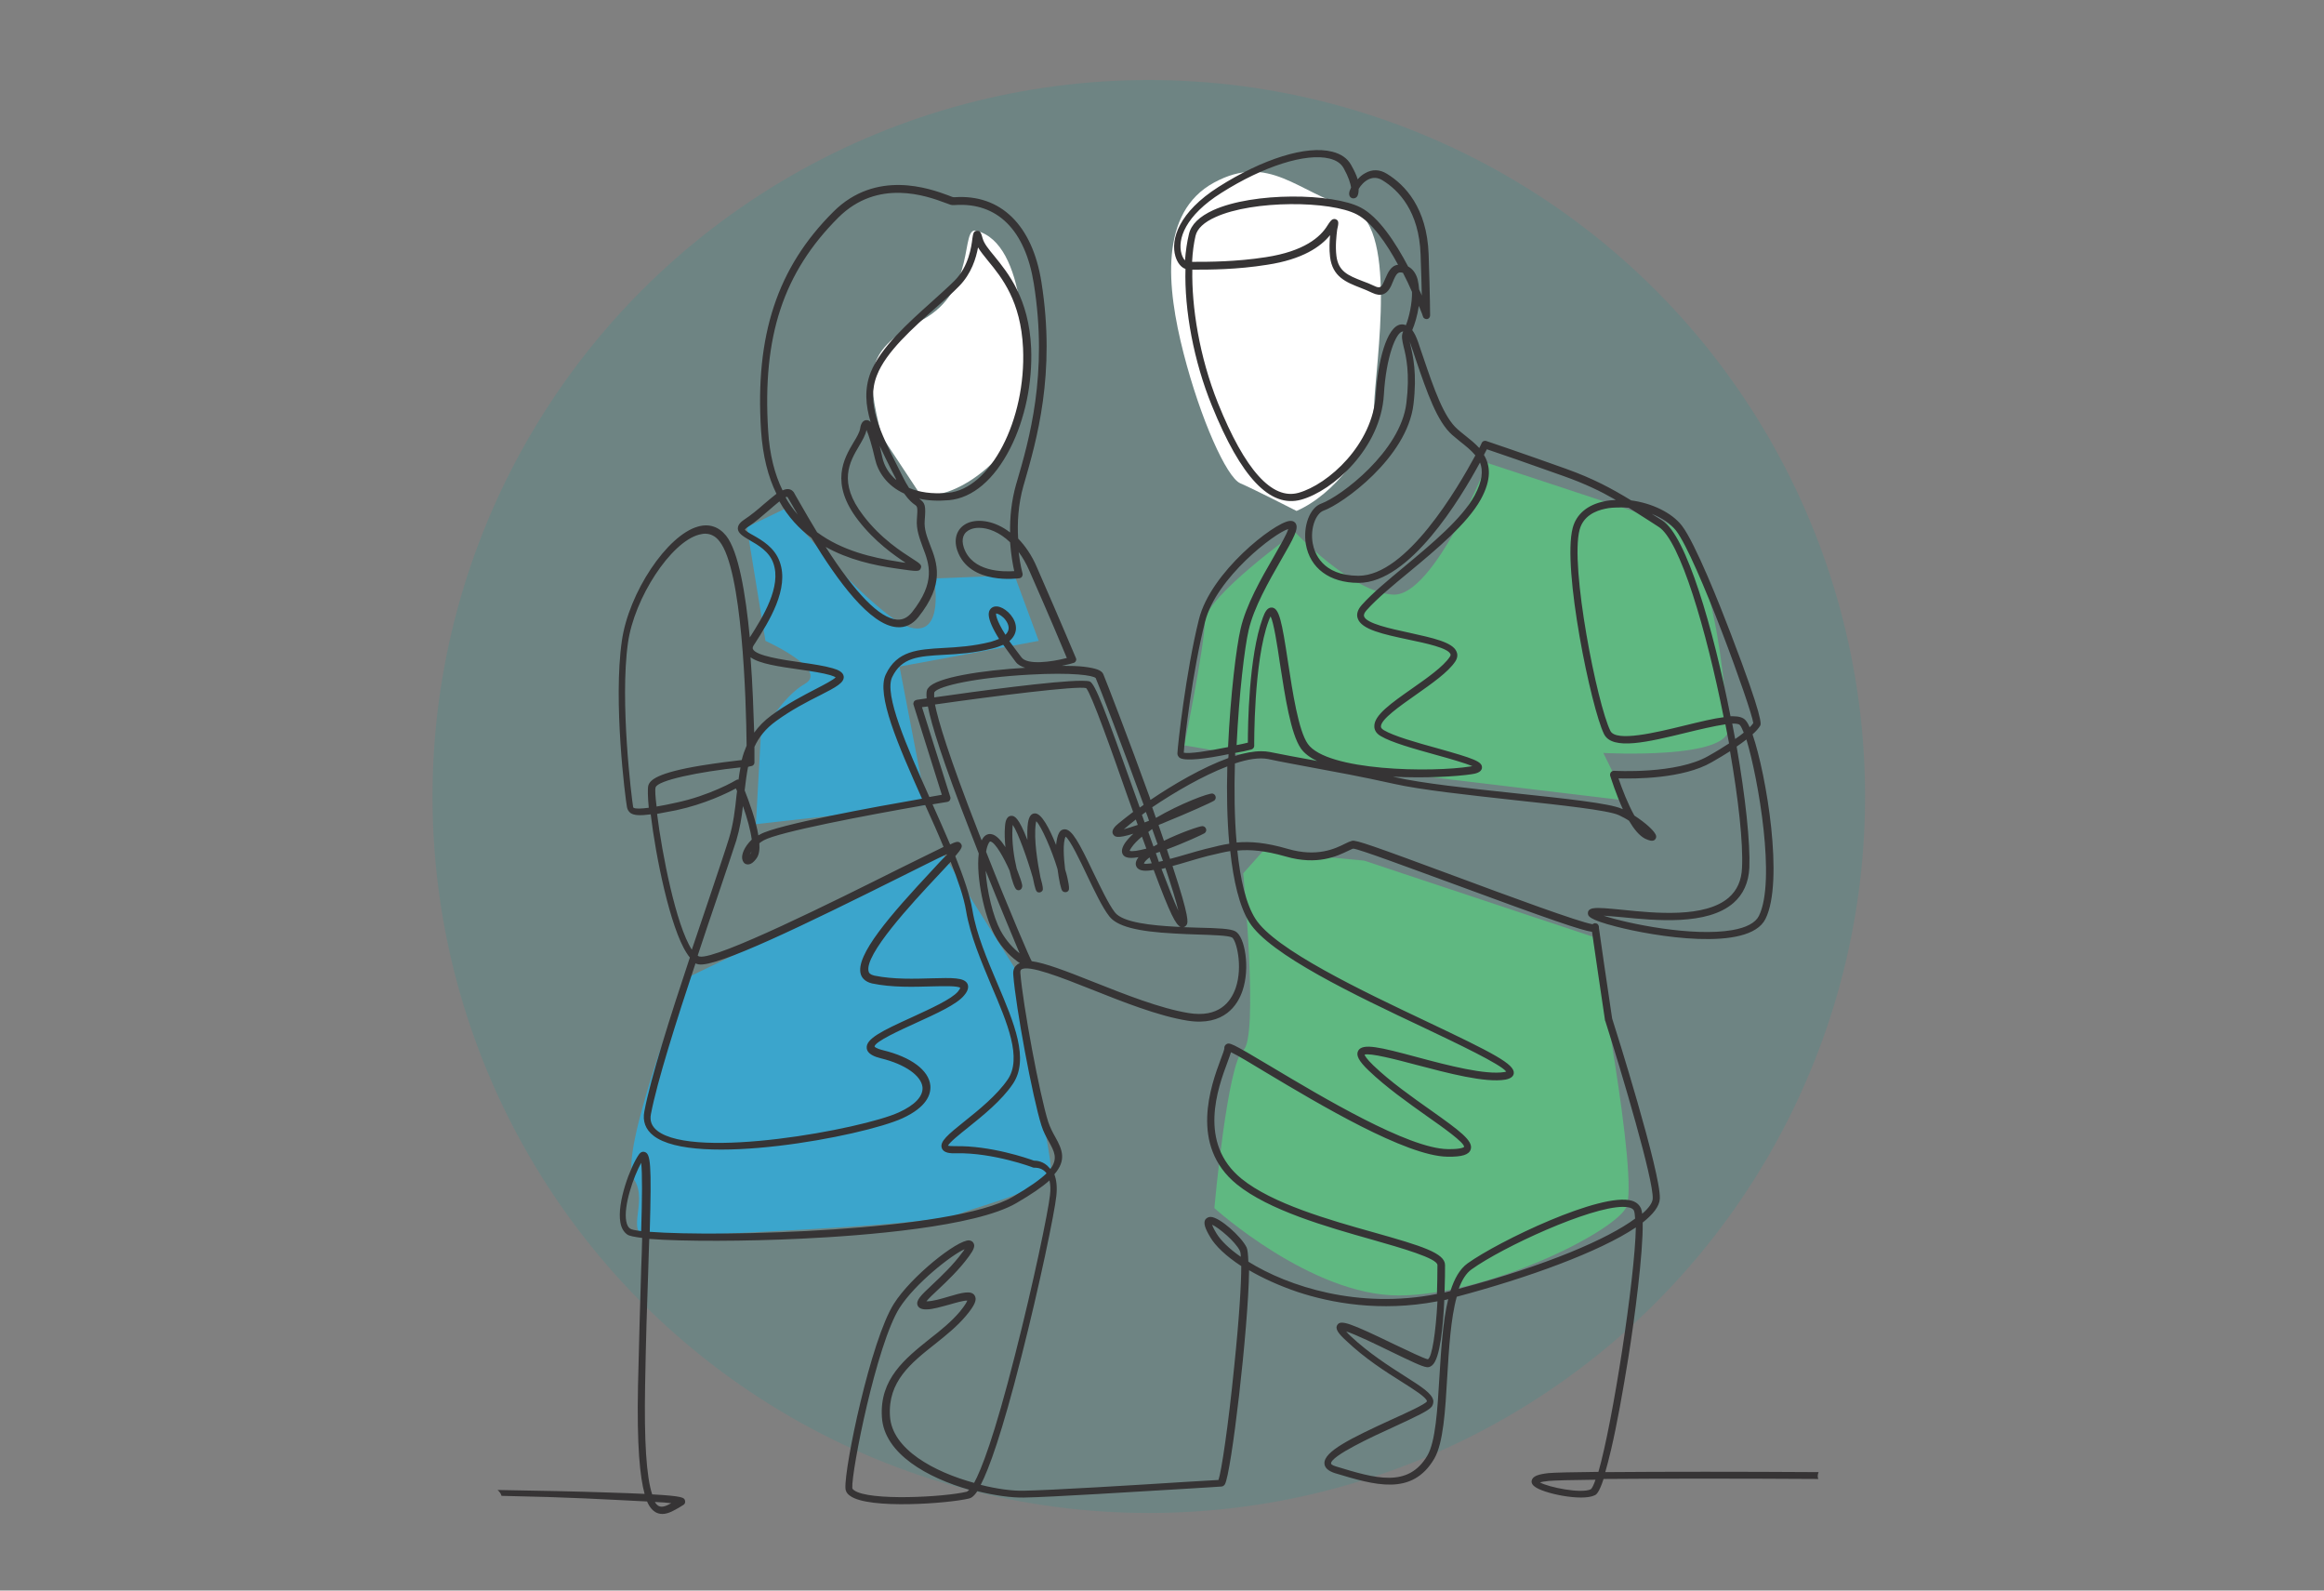 <?xml version="1.0" encoding="UTF-8"?>
<!-- Generator: Adobe Illustrator 26.2.1, SVG Export Plug-In . SVG Version: 6.00 Build 0)  -->
<svg xmlns="http://www.w3.org/2000/svg" xmlns:xlink="http://www.w3.org/1999/xlink" version="1.1" x="0px" y="0px" viewBox="0 0 950 650" style="enable-background:new 0 0 950 650;" xml:space="preserve">
<rect x="0" y="0" width="950" height="650" fill="#808080" stroke="none"/>
<style type="text/css">
	.st0{opacity:0.14;fill:url(#SVGID_1_);}
	.st1{fill:#3BA5CC;}
	.st2{fill:#FFFFFF;}
	.st3{opacity:0.14;fill:#00A19A;}
	.st4{opacity:0.77;fill:#5FB881;}
	.st5{fill:#3D5468;}
	.st6{fill:#1E718A;}
	.st7{fill:#203C86;}
	.st8{fill:#5FB881;}
	.st9{fill:#1B63AE;}
	.st10{opacity:0.17;fill:url(#SVGID_00000026159218493572434780000007387026693527556523_);}
	.st11{opacity:0.39;fill:#2FAC66;}
	.st12{opacity:0.57;fill:#1B63AE;}
	.st13{opacity:0.14;fill:url(#SVGID_00000164495625230050305290000015505668737993208503_);}
	.st14{opacity:0.41;fill:#3BA5CC;}
	.st15{opacity:0.61;fill:#203C86;}
	.st16{opacity:0.14;fill:url(#SVGID_00000008150651400263420810000013382531667039767683_);}
	.st17{opacity:0.14;fill:#36A9E1;}
	.st18{opacity:0.14;fill:url(#SVGID_00000158712595147287401650000003680814900573960088_);}
	.st19{opacity:0.49;fill:#1B63AE;}
	.st20{opacity:0.14;fill:url(#SVGID_00000177449539586919940310000006904462493109661853_);}
	.st21{fill:#020203;}
	.st22{fill:#1E1E1C;}
	.st23{fill:#1B181C;}
	.st24{fill:#363435;}
</style>
<g id="Ebene_2">
	<g>
		<circle class="st3" cx="469.6" cy="325.5" r="292.8"></circle>
		<path class="st2" d="M530,208.8c15-6.5,31.1-26.1,31.7-43.2s10.3-75.2-10.4-81c-20.7-5.8-32.5-22.2-55-10s-19.4,42.8-12.5,69.7    s17.6,50.8,23.2,53.2S530,208.8,530,208.8z"></path>
		<path class="st2" d="M376,201.8c14.3,4.2,43.1-17.8,43.1-39.8c0-17.1,0.8-62.5-20-67.7c-6.7-1.7,0.4,24.3-22.2,36.5    c-22.6,12.2-23.3,20.5-16.5,47.4L376,201.8z"></path>
		<path class="st1" d="M320.5,208.1l-15.2,7.3l7.6,46.5c0,0,26.1,11.8,16.2,17.5c-9.9,5.6-18.1,21.3-18.1,21.3l-2,36.1l69.6-7.8    l-10.9-56.6l56.9-10.5l-9.9-26.8l-32.9,1.3c0,0,4.5,23.6-9.4,20.1C358.4,253,320.5,208.1,320.5,208.1z"></path>
		<path class="st1" d="M280.4,399.8c0,0-28,72.4-21.3,82.1c6.7,9.7-5.8,24.4,8.7,23.6c14.6-0.8,111.8-4.5,123.7-9.2    c11.9-4.7,38.9-10.3,38-20.1c-0.9-9.9-15-81.1-15-81.1l-29-46.1L280.4,399.8z"></path>
		<path class="st8" d="M608,189.2c0,0-21.7,54.5-38.4,53.8s-40.1-25.4-40.1-25.4s-36.9,26.4-37,36.4s-8.4,50.6-8.4,50.6l18.3,3.1    l162.6,19.5l-9.6-19.5c0,0,52.8,2.9,51.1-10.5s-4.6-76.8-27.8-84.6S608,189.2,608,189.2z"></path>
		<path class="st8" d="M508.2,356.9c0,0,6.4,67.6,0,72.3c-6.4,4.7-11.8,64.5-11.8,64.5s39.5,35.7,75.3,35.7s86.9-25.2,92.9-35.7    s-13.5-110.9-13.5-110.9l-93.5-31.1l-41.3-3.9L508.2,356.9z"></path>
	</g>
</g>
<g id="Ebene_1">
	<g>
		<path class="st24" d="M743.4,601.6c-32.2-0.2-62.3-0.2-87.2,0c0.7-2.4,1.5-5.5,2.4-9.3c2.3-9.8,4.7-23.1,7-37.3    c2.6-16.2,6.1-42.9,5.9-55.4c4.3-3.4,6.9-6.7,7-9.8c0.5-10.2-18.2-69.7-19.5-73.6c-2-13.6-5-33.7-5.4-37c0-0.1,0-0.3,0-0.5    c-0.3-1.6-1.6-1.4-1.8-1.4c-0.4,0.1-0.6,0.2-0.8,0.4c-5.6-0.9-34.6-11.6-56.1-19.6c-34-12.6-40.6-14.9-42.2-14.5    c-0.8,0.2-1.7,0.6-2.9,1.2c-4,2-11.4,5.6-23.4,2.1c-8.9-2.6-15.3-3.1-20.9-2.6c-0.9-10.1-1-21.4-0.7-32.3    c5.3-1.8,10.1-2.5,13.6-1.8c6,1.3,11.9,2.3,18.1,3.5c9.2,1.7,19.7,3.6,33.2,6.6c11,2.5,30.6,4.6,49.6,6.7c18.7,2,38,4.1,42.4,6.1    c1.4,0.7,2.9,1.4,4.2,2.3c2,3.4,4.2,6.1,6.5,7.3c1.7,0.8,3,1.2,3.9,0.6c0.5-0.4,0.8-1,0.7-1.6c-0.2-1.8-4.4-5.5-8.9-8.4    c-2.7-4.8-5.1-11.1-6.5-15.2c6.6,0.2,26.4,0.2,38.1-6.6c2.8-1.6,5.3-3.1,7.5-4.5c3.4,19.5,5.4,37.3,4.9,47.6    c-0.2,5.2-2,9.2-5.4,12.2c-9.7,8.4-30,6.4-43.5,5c-5.4-0.5-9.7-1-12-0.6c-1.8,0.3-2.1,1.3-2.1,1.9c0,1.1-0.1,2.6,11.7,5.6    c14.6,3.8,54.1,10.6,60.9-3.2c7.6-15.2,0.4-58.8-5.3-75.4c1.5-1.3,2.5-2.5,3.1-3.5c0.4-0.6,1.5-2.5-12.1-37.9    c-4.1-10.8-14.4-36.8-19.9-43.9c-4.1-5.3-12.3-9.2-20.7-10.3c-8.4-5.1-15.5-8.9-26.6-12.9c-15.9-5.7-32.6-11.4-32.7-11.4    c-0.7-0.2-1.5,0.1-1.8,0.8c0,0.1-0.4,0.8-1,2.1c-1.8-2-4-3.7-6-5.3c-1-0.8-2-1.6-2.9-2.4c-5.6-4.9-9.6-16.4-14.1-29.7    c-0.7-1.9-1.3-3.9-2-5.9c-0.7-2-1.5-3.7-2.4-4.9c1-2.3,2.1-5.9,2.7-9.9c1.1,2.6,1.7,4.3,1.7,4.4c0.2,0.7,1,1.1,1.7,1    c0.7-0.1,1.2-0.8,1.2-1.5c0-0.1,0-6.8-0.6-25c-0.7-19-9.7-28.4-17.1-32.9c-2.9-1.8-6-1.9-8.9-0.2c-1.1,0.6-2.2,1.5-3,2.5    c-0.5-1.7-1.4-3.6-2.7-5.9c-1.5-2.7-4.1-4.5-7.7-5.4c-10.5-2.7-28.4,2.9-46.5,14.4c-16.2,10.3-19.7,21.4-17.6,28.4    c0.8,2.6,2.3,4.5,4.1,5.1c-0.5,16.8,3.4,37.8,10.8,55.9c11.9,29.4,23.8,41.9,36.5,38.4c13-3.6,32.5-21,33.8-42.9    c0.9-15.5,5-25.5,7.6-25.8c0.1,0,0.2,0,0.3,0c-0.9,1.7-0.4,3.7,0.2,6.3c1,4,2.6,10.8,1.1,22.9c-2.3,19.7-26.8,38.2-34.8,41.1    c-4.7,1.7-7.5,9.2-6.3,16.6c1.7,9.8,9.7,15.8,21.5,15.8c0,0,0.1,0,0.1,0c20.8,0,41.5-34.2,49.6-49.2c1.3,3.3,1,7.5-2.2,13.5    c-5.2,9.5-17.5,19.7-28.4,28.8c-6.9,5.7-13.4,11.1-17.7,15.9c-1.7,1.9-2.3,3.8-1.7,5.5c1.5,4.6,10.5,6.5,20.8,8.7    c7.2,1.5,16.1,3.4,17.1,5.9c0.1,0.1,0.2,0.5-0.3,1.2c-2.6,3.9-9.1,8.5-15.4,12.9c-8.4,5.9-15.6,10.9-15.4,15.5    c0,1.1,0.5,2.7,2.6,3.9c4.3,2.6,13.6,5.2,22.6,7.7c5.5,1.5,12,3.4,14.9,4.6c-0.2,0-0.4,0.1-0.6,0.1c-16,2.6-58.9,1.9-66.7-9.2    c-3.8-5.4-6.2-21-8.1-33.5c-2.5-16.6-3.6-21.9-6.5-22.2c-2-0.2-3,2-3.8,4.2c-5.8,15.7-6.1,44.7-6.1,51c-1.5,0.4-3.1,0.7-4.6,1    c1-21.1,3.3-40,4.9-46.9c2.1-9.3,8.3-20.1,13.3-28.8c5.2-9,7.2-12.7,6-14.8c-0.2-0.4-0.9-1.3-2.6-1.1c-6.4,0.8-32.2,20.9-37,40.2    c-5.3,21.2-8.7,51.7-8.8,54.8c0,0.7,0.3,1.2,0.8,1.7c2.1,1.7,11.4,0.4,20.1-1.4c0,0.5,0,1.1-0.1,1.6    c-10.5,3.8-22.5,10.8-31.8,17.1c-0.1-0.2-0.2-0.4-0.2-0.7c-8.7-24.1-18-48.1-19.1-50.7c-0.7-1.6-3-2.4-7.7-3    c-2.4-0.3-5.6-0.4-9.2-0.4c2.4-0.5,4.3-1,4.8-1.2c0.4-0.1,0.7-0.4,0.9-0.8s0.2-0.8,0-1.2c-0.1-0.1-5.5-13.2-16-37.2    c-2.1-4.9-4.8-8.7-7.6-11.6c-0.4-6.3,0-14,2.2-21.7l0.1-0.3c5.2-18,13.2-45.3,7.2-82.9c-3.7-23.2-16.6-35.9-35.5-34.6    c-0.2,0-0.4,0-0.4,0c-0.3,0-1.3-0.4-2.3-0.8c-7.3-2.7-29.3-10.7-46.8,6.7c-23,22.9-32.1,50.5-29.6,89.5    c0.7,10.4,2.9,18.9,6.3,25.8c-1.4,1.1-3.1,2.5-5.1,4.2c-2.6,2.3-5.4,4.6-8,6.3c-1.2,0.8-2.7,2-2.7,3.7c0.1,2,2.2,3.2,4.9,4.8    c3.3,1.9,7.9,4.5,9.6,9.3c3.5,9.6-4.3,22.1-9.6,30.4c-1.7-17.9-4.6-35.2-9.7-41.6c-3-3.7-7-5-11.5-3.7    c-12.6,3.5-28.3,27-31.1,46.7c-3.6,24.8,1.4,64.3,2.1,68c0.2,1,0.7,1.8,1.5,2.4c1.4,0.9,3.6,1.1,8.2,0.5c2,17,7.9,46.2,14.7,56.7    c0.4,0.7,0.9,1.3,1.3,1.8c-7.9,23.7-16.1,49.5-18.6,62.9c-0.8,4,0.5,7.4,3.7,9.9c16.8,13.2,85.6,0.3,101.8-7.1    c10-4.6,11.7-9.8,11.4-13.4c-0.6-6.2-7.8-11.6-19.3-14.4c-3.2-0.8-3.5-1.5-3.5-1.5c0-2,10.9-6.9,16.8-9.6    c8.3-3.8,16.8-7.6,19.8-11.3c0.6-0.7,2.3-2.8,1.4-4.7c-1.3-2.7-6.3-2.5-14.5-2.3c-7,0.2-15.8,0.5-23.6-1.1    c-1.7-0.4-2.2-1.1-2.3-1.6c-2.1-6.7,17.7-28,28.4-39.4c2.1-2.2,3.8-4.1,5.1-5.5c3,7.6,5.4,14.5,6.3,20    c1.7,10.2,6.2,20.6,10.4,30.7c6.5,15.2,12.6,29.6,6.6,38.3c-4.4,6.4-11.8,12.4-17.7,17.1c-6.6,5.3-10.2,8.2-9.2,10.9    c0.7,2,3.4,2.2,6,2.1c14.9-0.3,31.1,5.7,31.2,5.8c0.2,0.1,0.4,0.1,0.7,0.1c0,0,2.6-0.2,4.4,1.7c0.2,0.2,0.3,0.4,0.5,0.6    c-2.7,2.6-7.1,5.7-13.8,9.6c-24.4,14.2-120.4,16.5-148.4,14.3c0.8-28,0.3-31.8-2-32.6c-0.5-0.2-1.6-0.3-2.5,1.1    c-3.4,4.9-9,19.6-7.5,27.7c0.4,2.3,1.4,3.9,2.8,4.9c0.8,0.6,3,1,6.1,1.4c-0.1,4-0.2,8.2-0.4,12.6c-0.4,13.9-0.9,29.7-1.3,47.8    c-0.5,24.6,0.8,37.4,2.7,44.2c-4.2-0.2-9.4-0.4-16-0.6c-11.5-0.4-26.3-0.7-44.1-1c0,0,0.1,0.1,0.1,0.1c0.8,0.7,1.3,1.5,1.5,2.3    c29.8,0.6,40.9,1.4,59.5,2.3c1.1,2.5,2.3,3.7,3.5,4.4c0.9,0.5,1.8,0.7,2.8,0.7c2.4,0,4.9-1.5,7.1-2.8c0.4-0.3,0.9-0.5,1.3-0.8    c0.9-0.5,1-1.3,0.8-1.9c-0.3-1.1-0.5-1.8-13.4-2.5c-2.4-7.2-3.3-22-2.9-44.3c0.3-18,0.8-33.8,1.3-47.7c0.1-4.6,0.3-8.7,0.4-12.4    c13.6,1.1,39.7,1,62.2-0.1c25.6-1.2,71.1-4.8,87.8-14.5c6.2-3.6,10.6-6.6,13.6-9.3c0.4,1.7,0.5,3.7,0.2,6.1    c-0.7,6.6-6.8,36-14.3,65.3c-8.5,33.5-13.8,46.9-16.7,52.2c-16.1-4.4-33.6-13.6-34.4-27.3c-0.9-14.1,8.5-21.6,18.5-29.5    c4.4-3.5,9-7.2,12.6-11.5c3.6-4.3,4.6-6.6,3.5-8.3c-1.4-2.2-5.3-1.1-10.7,0.5c-3,0.9-6.5,1.9-8.7,1.9c-0.1,0-0.2,0-0.3,0    c0.9-1.1,2.9-3.1,4.8-4.8c3.6-3.4,8.6-8.1,12.6-13.6c2-2.7,2.5-4.2,1.9-5.3c-0.3-0.7-1-1.1-1.8-1.2c-4.9-0.3-23.8,14.8-30.8,25.9    c-9.5,15-20.3,67-19.8,75.4c0,0.8,0.4,2.1,1.9,3.1c7.6,5.6,40.3,3.1,48.6,1.1c0.6-0.2,1.7-0.4,3.4-3c7.3,1.8,14.2,2.7,19,2.6    c11.6-0.2,45.9-2.4,66.4-3.6c7.6-0.5,13.6-0.8,14.3-0.9c0.3,0,1-0.1,1.5-0.9c2.6-4.3,9.6-63.6,9.9-87.5c5.5,3.2,12.2,6.3,19.9,8.9    c13.3,4.4,33.6,8.3,57.1,3.8c-0.7,12.9-2.2,22.7-3.9,23.7c-1.6-0.3-8-3.4-13.7-6.1c-18.2-8.8-21.9-10.1-23.3-8    c-1.1,1.6,0.4,3.6,3.7,6.6c7.6,7.2,15.9,12.5,22.6,16.7c4.9,3.1,10,6.3,10.3,7.9c0,0.1,0,0.1-0.1,0.2c-0.9,1.2-8.3,4.6-14.3,7.3    c-16.8,7.7-27.8,13.1-27.5,18c0.1,1.7,1.5,3,4.2,3.9c16.3,4.9,31.6,9.6,40.7-5.9c3.7-6.4,4.5-19.5,5.3-33.5    c0.7-11.4,1.4-23.7,3.9-32.7c0,0,0.1,0,0.1,0c29-7.7,58.2-18.3,73.1-28.3c-0.4,21-9.4,79.5-15.3,99.9c-11,0.1-18.2,0.3-20.4,0.5    c-4.4,0.5-6.3,1.3-6.8,2.8c-0.2,0.5-0.3,1.6,1,2.6c3.4,2.9,19.4,6.2,24.6,3.7c0.7-0.3,1.8-0.9,3.7-6.7c24.7-0.2,55.1-0.2,87.8,0    C742.9,603.7,743,602.6,743.4,601.6z M484.4,106.4c-0.5-0.5-1-1.3-1.4-2.6c-1.8-6,1.5-15.7,16.3-25c17.2-10.9,34.6-16.4,44.2-14    c2.8,0.7,4.7,2,5.8,4c2,3.6,2.7,6.1,3,7.8c-0.5,1-0.8,1.9-0.8,2.5c0,1.4,0.9,1.8,1.2,1.9c0.7,0.2,1.4,0,1.9-0.5    c0.5-0.5,0.8-1.6,0.8-3.3c0.8-1.4,2.2-3,4-3.9c1.9-0.9,3.7-0.8,5.6,0.3c6.8,4.1,15.1,12.8,15.7,30.4c0.3,7.4,0.4,12.9,0.5,16.8    c-0.3-0.8-0.7-1.7-1.1-2.5c-0.1-1.4-0.3-2.8-0.6-4.1c-0.7-2.5-2-4.3-3.9-5.3c-5.1-9.7-12-20.3-19.4-24.1    c-11.3-5.9-43.8-6.4-60.3,1.1c-5.6,2.6-9,5.8-9.9,9.8C485.2,99,484.7,102.6,484.4,106.4z M546,89.6c-0.2-0.1-0.4-0.1-0.6-0.1    c-1.1,0-1.8,1.2-2.8,2.7c-2.8,4.6-9.4,10.5-25.2,12.9c-12.2,1.9-23.4,1.9-29.4,1.9c-0.2,0-0.4,0-0.7,0c0.2-4,0.7-7.6,1.4-10.6    c0.7-3,3.5-5.6,8.2-7.7c15.4-7,47-6.7,57.7-1.1c6.2,3.2,12.2,11.9,16.9,20.6c-3,0.3-4.2,3.4-5.2,5.6c-0.7,1.6-1.3,3.2-2.2,3.5    c-0.5,0.2-1.2,0.1-2.2-0.4c-1.7-0.8-3.4-1.5-5.1-2.1c-5.6-2.2-9.7-3.8-10.5-10.2c-0.5-4.1,0-8.2,0.3-10.7    C547.2,91.3,547.4,90.1,546,89.6z M574.7,132.9c-0.7-0.3-1.4-0.4-2.1-0.3c-5.8,0.8-9.4,15.4-10.2,28.6    c-1.2,20.5-19.5,36.8-31.6,40.2c-10.8,3-21.9-9.3-32.9-36.6c-7.7-19.2-10.8-39.5-10.5-54.6c0.2,0,0.5,0,0.8,0c6.1,0,17.4,0,29.8-2    c14.5-2.2,21.9-7.4,25.7-12.1c-0.2,2.5-0.4,5.7,0,8.9c1,8.1,6.5,10.3,12.4,12.6c1.6,0.6,3.2,1.3,4.9,2.1c1.7,0.8,3.2,1,4.5,0.5    c2.1-0.8,3.1-3.1,3.9-5.1c1.4-3.4,2.1-4.2,4.1-3.6c1.4,2.7,2.7,5.4,3.7,7.8C577.3,123.9,576,129.7,574.7,132.9z M555.3,235.3    c0,0-0.1,0-0.1,0c-14.8-0.1-17.9-9.4-18.6-13.3c-1.1-6.3,1.4-12.2,4.4-13.3c7.7-2.7,34.2-21.6,36.8-43.5c1.5-12.7-0.2-19.7-1.2-24    c-0.1-0.6-0.3-1.2-0.4-1.6c0.2,0.4,0.3,0.8,0.5,1.3c0.7,2,1.4,4,2,5.9c4.7,13.8,8.8,25.6,15,31c1,0.8,2,1.7,3,2.5    c2.4,1.9,4.7,3.7,6.4,5.8C595.9,199.4,575,235.3,555.3,235.3z M262.1,503.1c-2.4-0.3-3.9-0.6-4.5-1c-0.8-0.5-1.3-1.5-1.6-3    c-1.2-6.3,3-18.3,6.1-23.9C262.6,479.4,262.5,489.7,262.1,503.1z M274.4,614.3c-2,1.1-3.8,1.9-5.2,1.1c-0.5-0.3-1.1-0.8-1.5-1.6    C270.5,613.9,272.8,614.1,274.4,614.3z M395.2,609.6c-9,2.2-40,3.9-46.1-0.6c-0.4-0.3-0.7-0.6-0.7-0.9    c-0.4-6.8,9.9-58.7,19.3-73.6c6.4-10,21.3-21.7,26.6-24c-0.2,0.4-0.5,0.8-0.9,1.3c-3.8,5.2-8.5,9.6-12.3,13.2    c-4.7,4.4-6.8,6.4-6,8.5c0.7,1.6,2.8,1.6,3.6,1.6c2.6,0,6.1-1.1,9.5-2c2.4-0.7,5.9-1.7,7.2-1.6c-0.2,0.6-0.9,1.9-3.1,4.6    c-3.4,4-7.8,7.6-12.2,11c-10.1,8.1-20.6,16.4-19.6,32c0.9,15.1,18.9,24.9,35.7,29.7C395.6,609.4,395.3,609.6,395.2,609.6z     M708.1,295.7c1.6,0,2.8,0.1,3.2,0.7c0.4,0.5,0.9,1.5,1.5,3c-1,0.8-2.1,1.7-3.5,2.6C708.9,299.9,708.5,297.8,708.1,295.7z     M719,374.3c-1.4,2.8-5.1,4.8-10.9,5.8c-16.1,2.8-42.6-2.6-52.6-5.9c2,0.1,4.6,0.4,7.3,0.6c14,1.4,35.1,3.5,45.8-5.8    c4-3.5,6.2-8.3,6.5-14.4c0.4-10.2-1.6-28.9-5.2-49.5c1.5-1,2.8-2,4-2.9C718.8,318.4,726,360.2,719,374.3z M685.1,216.8    c8.5,11,31,73.1,31.6,78.7c-0.3,0.4-0.7,1-1.5,1.7c-0.5-1.3-1.1-2.2-1.6-2.8c-1-1.2-2.8-1.7-5.3-1.7c-0.3,0-0.6,0-0.9,0    c-7.1-36.1-18.1-73.9-27.9-80c-1.5-0.9-2.9-1.8-4.3-2.7C679.4,211.7,682.9,214,685.1,216.8z M665.8,207.5c2.4,1.5,4.9,3.1,7.7,4.9    c1.4,0.9,2.9,1.9,4.5,2.9c8.8,5.5,19.5,42.2,26.6,77.8c-4.1,0.5-9.4,1.8-16,3.4c-11.8,2.9-28,6.8-30.3,2.2    c-5.4-10.8-16.6-67.2-12.6-82.2c1.5-5.7,6.6-7.8,10.5-8.6c1.7-0.4,3.6-0.5,5.5-0.5C663,207.3,664.4,207.4,665.8,207.5z     M601.5,316.4c1.5-0.2,4.2-0.7,4.3-2.7c0.1-2.5-3.3-3.7-18.2-7.9c-8.4-2.3-17.9-5-21.9-7.4c-1.2-0.7-1.2-1.3-1.2-1.5    c-0.1-2.9,7.8-8.4,14.2-12.9c6.5-4.6,13.3-9.3,16.2-13.7c1.1-1.7,0.9-3.1,0.5-4c-1.6-3.9-9.8-5.6-19.2-7.7    c-7.9-1.7-17.6-3.8-18.6-6.7c-0.2-0.7,0.1-1.5,1.1-2.6c4.2-4.7,10.6-10,17.4-15.6c11.1-9.2,23.7-19.7,29.2-29.6    c4.5-8.2,3.9-13.9,1.3-18.2c0.5-0.9,0.9-1.7,1.2-2.3c4.2,1.4,18.1,6.2,31.5,11c8.7,3.1,14.9,6.1,21.2,9.7    c-1.6,0.1-3.2,0.2-4.8,0.6c-6.8,1.4-11.3,5.2-12.8,10.8c-4.4,16.5,7.6,73.9,12.8,84.3c3.4,6.8,18.1,3.2,33.7-0.6    c4.9-1.2,11.2-2.7,15.9-3.4c0.5,2.6,1,5.2,1.5,7.8c-2.3,1.5-5,3.2-8.4,5.1c-13.1,7.6-38.3,6.1-38.6,6.1c-0.5,0-1,0.2-1.3,0.6    c-0.3,0.4-0.4,0.9-0.3,1.4c0.4,1.2,2.4,7.6,5.2,13.7c-0.2-0.1-0.3-0.2-0.5-0.2c-4.8-2.2-22.6-4.1-43.3-6.3    c-18.9-2-38.5-4.1-49.3-6.6c-0.3-0.1-0.6-0.1-0.9-0.2C582.7,318.1,595.6,317.3,601.5,316.4z M511.5,306.3c0.7-0.2,1.2-0.8,1.2-1.5    c0-0.3-0.3-34.4,5.9-51.1c0.3-0.9,0.6-1.4,0.8-1.8c1.3,2.6,2.7,11.7,3.8,19.2c2.1,13.5,4.4,28.8,8.6,34.8c1.4,2,3.7,3.7,6.6,5.1    c-0.5-0.1-1-0.2-1.4-0.3c-6.2-1.1-12-2.2-18-3.4c-1.1-0.2-2.2-0.3-3.5-0.3c-3.1,0-6.8,0.7-10.6,1.9c0-0.4,0-0.8,0-1.2    C507.3,307.3,509.6,306.8,511.5,306.3z M483.9,307.6c0.3-5.3,3.6-33.5,8.7-53.5c4.5-18,28.6-36.4,34-37.9c-0.5,2-3.4,6.9-5.9,11.3    c-5.1,8.8-11.4,19.8-13.6,29.6c-1.7,7.3-4.1,26.7-5.1,48.2C493.7,307,486.1,308.1,483.9,307.6z M501.7,313.2    c-0.3,10.7-0.1,21.6,0.8,31.6c-2.8,0.4-5.5,1.1-8.3,1.8l-1.3,0.3c-2.3,0.6-5.2,1.4-8.2,2.3c-1.8,0.5-4,1.2-6.4,1.8    c-0.4-1.2-0.9-2.5-1.3-3.9c7.6-2.8,14.8-6.2,15.4-6.6c0.7-0.5,0.8-1.3,0.6-1.8c-0.2-0.6-0.8-1.1-1.5-1.1h0c-1.1,0-8.8,2.6-15.7,6    c-0.7-2-1.4-4.1-2.2-6.4c0.1-0.1,0.2-0.1,0.3-0.2c0.9-0.3,1.8-0.7,2.7-1.1c8.4-3.4,18.5-7.9,19.7-8.7c0.8-0.6,0.7-1.4,0.6-1.7    c-0.1-0.6-0.6-1-1.2-1.2c-1.5-0.3-13.2,4.1-23.1,9.9c0,0,0,0-0.1,0c-0.5-1.4-1-2.8-1.5-4.3C480.2,323.7,491.7,317,501.7,313.2z     M403.1,348.1c0.2-1.4,0.6-2.7,1.1-3.6c0.2-0.3,0.4-0.7,0.7-0.6c2,0.4,5.5,6.7,7.8,11.9c1,4.2,2.1,7.4,2.9,7.8    c0.5,0.3,1.2,0.3,1.6-0.1c0.8-0.6,0.7-1.6,0.6-2c-0.1-0.8-1-3.4-2.2-6.5c-1.1-4.6-2.1-11.1-1.7-16.9c0-0.4,0.1-0.7,0.1-1    c2.2,3.2,6.1,14.2,8.2,21.6c0.5,2.4,0.8,3.8,1.1,4.6c0,0,0,0,0,0l0,0c0.3,0.9,0.6,1.1,0.7,1.2c0.5,0.3,1.2,0.3,1.7-0.1    c0.8-0.6,0.7-1.2,0.3-3.2c-0.2-0.7-0.4-1.6-0.7-2.7c-1.1-5.6-2.8-15.5-1.9-21.9c0.1-0.5,0.1-0.8,0.2-1c2.1,2.1,6.4,11.9,8.7,19.6    c0.6,4.5,1.4,8.4,2,8.9c0.4,0.5,1.2,0.6,1.8,0.4c1.1-0.5,1-1.5,0.7-3.4c-0.2-1.2-0.6-3.3-1.4-5.8c-0.6-4.9-1-11,0.2-13.4    c1.9,1.4,6,10,8.7,15.7c3.1,6.5,6.3,13.2,9.1,16.8c3.1,4.1,11.2,6.3,26.9,7.1c3.2,0.2,6.3,0.3,9.3,0.4c6.2,0.2,12.5,0.4,14,1.2    c1.7,0.9,4.6,11.7,1.5,20.7c-2,5.7-6.9,12.2-19.2,10.2c-11.6-1.9-26-7.6-38.6-12.6c-11.8-4.7-20.2-7.9-25.6-8.6c0,0,0-0.1,0-0.1    C421.4,392.6,412.4,371.7,403.1,348.1z M416.8,389.6c-2.4-1.9-5.4-4.9-7.8-9.3c-3.1-5.8-5.6-16.2-6.1-24.5    C408.7,370.3,414.1,383.1,416.8,389.6z M480.4,378.7c-9.1-0.5-21.5-1.6-24.7-5.9c-2.6-3.4-5.7-10-8.8-16.3    c-5.9-12.4-8.7-17.5-11.6-17.6c0,0-0.1,0-0.1,0c-0.6,0-1.6,0.2-2.3,1.5c-0.6,1.1-1,2.8-1.2,4.9c-2.7-6.7-5.9-12.9-8.6-12.9h0    c-1.6,0-2.5,1.3-2.9,3.9c-0.3,2.1-0.3,4.5-0.2,7c-3.6-9.3-5.3-10-6.7-9.9c-2.2,0.2-2.4,3.2-2.5,4.5c-0.2,2.6-0.1,5.5,0.2,8.3    c-1.8-2.8-3.8-5-5.7-5.3c-0.9-0.2-2.6-0.1-3.8,2.1c-0.1,0.2-0.2,0.3-0.2,0.5c-0.4-1.1-0.9-2.2-1.3-3.3    c-12.3-31.5-16.5-45.8-17.8-52.3c24.5-3.5,58.1-7.7,61.8-6.7c2.2,2.5,10.4,25.6,16.9,44.2c0.8,2.2,1.6,4.4,2.3,6.4    c-2.4,1.8-4.5,3.5-6.1,4.8c-1.1,0.9-3.3,2.9-1.9,4.6c0.6,0.7,1.3,1.6,8.1-0.5c-1.4,1.3-2.6,2.6-3.5,3.9c-1.8,2.8-1.2,4.3-0.4,5.1    c1,1,3.2,1.1,6,0.6c-0.4,0.5-0.7,1-0.9,1.5c-0.6,1.6,0.1,2.6,0.5,3c1.1,1.1,3.2,1.3,6.6,0.7c6.8,18.2,9.1,22.6,11,23.2    C482.1,378.8,481.2,378.8,480.4,378.7z M461.8,347.7c0-0.2,0.2-0.6,0.7-1.3c1-1.5,2.5-3,4.3-4.5c0.6,1.7,1.2,3.3,1.8,4.9    C465.4,347.6,462.8,348.1,461.8,347.7z M469.9,350.4c0.3,0.8,0.6,1.6,0.9,2.4c-1.5,0.2-2.6,0.3-3.2,0.1c0,0,0,0,0,0    C467.8,352.2,468.7,351.3,469.9,350.4z M459.4,338.9c1.4-1.2,3.1-2.6,4.9-4c0.3,0.8,0.5,1.5,0.8,2.2    C462.8,337.9,460.8,338.5,459.4,338.9z M472.5,348.7c0,0,0.1-0.1,0.1-0.1c0.5-0.2,1-0.3,1.5-0.5c0.4,1.2,0.8,2.5,1.3,3.7    c-0.6,0.1-1.1,0.3-1.7,0.4C473.4,351.1,472.9,349.9,472.5,348.7z M474.8,355.1c0.5-0.1,1-0.2,1.6-0.4c2.4,7.3,4.4,13.5,5.3,17.5    C479.9,368.4,477.5,362.2,474.8,355.1z M471,338.8c0.7,2.1,1.5,4.1,2.2,6.2c-0.5,0.3-0.9,0.5-1.4,0.8c-0.1,0-0.2,0.1-0.3,0.1    c-0.7-2-1.4-3.9-2.1-5.9C469.9,339.6,470.4,339.2,471,338.8z M469.7,335.4c-0.6,0.2-1.2,0.5-1.8,0.7c-0.4-1-0.7-2.1-1.1-3.1    c0.5-0.4,1.1-0.8,1.6-1.2C468.9,333,469.3,334.2,469.7,335.4z M447.9,277.1c1.7,3.9,11,28.2,19.6,51.8c-0.5,0.4-1.1,0.8-1.6,1.1    c-0.7-1.9-1.3-3.8-2-5.6c-12.3-34.6-16.2-44.9-18.4-45.9c-0.5-0.2-1.7-0.3-3.4-0.3c-10.9,0-42.9,4.3-60.2,6.8    c-0.1-1.4,0-2,0.1-2.2c1.9-2.5,16.9-5.9,38.8-7.1C438.5,274.7,446.8,276,447.9,277.1z M378.8,285.4c-1.6,0.2-2.9,0.4-4.1,0.6    c-0.4,0.1-0.8,0.3-1.1,0.7c-0.2,0.4-0.3,0.8-0.2,1.2l11.6,36.9c-1.2,0.2-3,0.5-5.1,0.9c-9.3-20.8-18.6-41.9-15.2-49    c3.9-8.1,10.7-8.5,21.1-9.1c5.8-0.3,12.4-0.7,19.9-2.6c1.7-0.4,3.2-1,4.4-1.5c1.4,2,3.1,4.3,5.1,7c0.9,1.2,2.3,1.9,3.9,2.4    c-17.3,1-36.5,3.9-39.6,8.2C379.1,281.5,378.5,282.3,378.8,285.4z M303.4,351c0.2,1.1,0.8,2,1.8,2.2c1.3,0.3,2.7-0.5,4.1-2.5    c1-1.4,1.3-3.6,1.1-6.1c0.5-0.4,1.1-0.8,1.8-1.2c6.1-3.4,41.8-10.2,66-14.4c2.6,5.7,5.2,11.5,7.5,17.1c-4.2,2-10.5,5.2-18.3,9    c-26,13-74.4,37.1-81.4,35.8c-0.2,0-0.5-0.1-0.8-0.4c2.7-8.2,5.4-16.2,7.8-23.2c3.6-10.6,6.4-19,8-23.9c1.4-4.7,2.2-9.3,2.7-14    c1.7,4.8,3.1,9.9,3.6,13.7C304.1,346.2,303.1,349.3,303.4,351z M307.2,347.9c-0.1,0.5-0.3,0.8-0.5,1.1c-0.1,0.1-0.1,0.2-0.2,0.3    C306.7,348.9,306.9,348.4,307.2,347.9z M407.2,250.7C407.2,250.7,407.2,250.7,407.2,250.7c0.4,0,1.6,0.4,3,1.7    c1.3,1.3,2.5,3.3,2,5.1c-0.2,0.7-0.6,1.3-1.2,1.9C407.1,253.2,407.1,251.1,407.2,250.7z M307,313.1c0.8-0.1,1.4-0.7,1.4-1.5    c0-0.5,0-2.8,0-6.4c1.8-3.9,4.5-7.4,8.8-10.5c6.3-4.6,12.7-7.9,17.9-10.5c6.7-3.4,10-5.2,9.8-7.7c-0.2-1.9-2.4-2.8-4.5-3.4    c-3.4-1-8.1-1.7-13-2.4c-7.7-1.1-18.3-2.7-19.6-5.4c-0.1-0.2-0.3-0.6,0.3-1.6l0.6-0.9c5.6-8.8,14.1-22.2,10-33.3    c-2.1-5.8-7.2-8.7-10.9-10.8c-1.3-0.7-3-1.7-3.3-2.3c0.1-0.1,0.4-0.5,1.3-1.1c2.8-1.8,5.7-4.4,8.3-6.6c1.4-1.2,3-2.6,4.5-3.8    c3.5,6.3,8.1,11.2,13.1,14.9c10.8,17.8,24,35.7,34.9,36.5c3.4,0.3,6.4-1.1,8.8-4.1c10.9-13.7,7.7-22.1,4.8-29.5    c-1.3-3.4-2.5-6.5-2.2-10c0.5-6,0.2-7.1-2-8.7c-0.1-0.1-0.2-0.1-0.2-0.2c3.5,0.8,7.6,1,12.2,0.6c9.6-0.9,18.4-8.4,24.9-21.1    c6.1-11.9,9.2-26.9,8.6-41.1c-0.9-20.2-9.4-30.6-15-37.5c-2.4-2.9-4.2-5.1-4.8-7.2c-0.6-2.1-0.9-3.3-2.4-3.2    c-1.4,0.1-1.5,1.3-1.8,3.1c-0.4,3.4-1.5,11.5-7.3,17.3c-2.6,2.6-5.9,5.5-9.3,8.6c-9.8,8.8-20.9,18.7-25,28.9    c-2.6,6.7-2.1,13.4,0,20.3c-0.7-0.8-1.3-0.8-1.7-0.8c-2,0-2.5,2.6-2.6,3.5c-0.3,1.6-1.4,3.5-2.7,5.6c-3.9,6.6-9.8,16.6,1.9,31.8    c6.8,8.8,14.7,14.3,19.4,17.4c-1-0.1-2-0.3-3.2-0.5c-10.5-1.6-22.9-4.5-33-12c-2.4-3.9-4.8-8.1-7.4-12.6c-1.3-2.2-1.8-3.2-2.1-3.7    c-0.5-0.7-1.2-1.2-2.1-1.3c-0.8-0.1-1.6,0.1-2.5,0.5c-3.2-6.5-5.3-14.5-5.9-24.4c-2.4-38.6,6.2-64.6,28.7-87.1    c16.2-16.1,36.2-8.8,43.7-6c1.8,0.7,2.6,1,3.3,0.9c0.1,0,0.4,0,0.6,0c17.4-1.2,28.8,10.2,32.3,32.1c5.9,37-1.9,63.9-7.1,81.6    l-0.1,0.3c-2,7-2.6,13.8-2.5,19.8c-6.2-4.8-12.8-5.6-17-4c-4.5,1.8-6.3,6.2-4.6,11.3c5,14.5,25.3,11.4,25.5,11.4    c0.4-0.1,0.8-0.3,1-0.7s0.3-0.8,0.2-1.2c0-0.1-1-3.5-1.6-8.8c1.6,2.1,3.1,4.7,4.4,7.7c8.5,19.3,13.6,31.5,15.3,35.6    c-6.5,1.7-16.1,2.9-18.5-0.2c-2-2.6-3.6-4.8-5-6.7c2-1.7,2.6-3.5,2.7-5c0.2-4.2-3.7-8-6.5-8.9c-1.7-0.6-3.2-0.2-4,0.9    c-0.6,0.8-2.1,3,3.6,12.1c-1,0.4-2.1,0.8-3.4,1.2c-7.2,1.8-13.6,2.2-19.3,2.5c-10.6,0.6-19,1.1-23.6,10.8c-4,8.3,5,28.8,14.8,50.8    c-19,3.3-59.2,10.6-66.2,14.6c-0.2,0.1-0.5,0.3-0.7,0.4c-1-6.3-3.8-13.8-5.6-18.4c0.4-3.4,0.8-6.6,1.4-9.6    C306.2,313.2,306.6,313.2,307,313.1z M306.8,268.6c3.7,2.7,11.7,3.8,20,5c4.9,0.7,9.5,1.4,12.6,2.3c1.3,0.4,1.9,0.7,2.2,0.9    c-0.9,1-4.7,3-8,4.7c-5.2,2.7-11.8,6.1-18.2,10.8c-3,2.2-5.3,4.6-7.1,7.1C308,291.3,307.7,280.1,306.8,268.6z M321.1,203.2    c0.3-0.1,0.6-0.2,0.8-0.1c0.2,0.3,1,1.7,2,3.4c0.7,1.2,1.4,2.5,2.2,3.8C324.2,208.1,322.5,205.8,321.1,203.2z M373.1,228.4    c-4.2-2.7-13-8.2-20.2-17.7c-10.5-13.6-5.6-21.9-1.7-28.5c1.4-2.4,2.6-4.4,3-6.5c0.9,2,2.2,6.2,3.5,11.9    c1.2,5.3,4.9,10.9,11.9,14.1c2,2.8,3.4,3.9,4.4,4.6c1,0.7,1.2,0.9,0.8,6c-0.3,4.1,1.1,7.7,2.4,11.3c2.7,7,5.4,14.2-4.4,26.6    c-1.8,2.2-3.8,3.2-6.2,3c-7-0.6-16.8-10.5-29.1-29.7c9.3,5.2,19.6,7.5,28.7,8.8c8.9,1.3,9.6,1.4,10.2-0.1    C377,230.9,375.9,230.2,373.1,228.4z M358.5,153.3c3.7-9.5,14.6-19.2,24.2-27.7c3.5-3.1,6.8-6,9.4-8.7c5-5.1,6.9-11.4,7.7-15.8    c1,1.7,2.5,3.5,4.1,5.5c5.7,6.9,13.4,16.5,14.3,35.7c1.3,29.4-13.4,57.6-30.7,59.1c-6.6,0.6-11.9-0.3-15.9-2    c-0.8-1.2-1.7-2.8-2.7-4.8c-0.7-1.4-1.4-2.8-2.1-4.2C359.9,176.7,353.9,164.8,358.5,153.3z M366.4,196.2c-3.2-2.7-5-6-5.7-9.2    c-0.4-1.8-0.8-3.4-1.1-4.8c1.4,3.1,3,6.3,4.6,9.5c0.7,1.4,1.4,2.8,2.1,4.1C366.2,196,366.3,196.1,366.4,196.2z M414.6,233.4    c-4.5,0.3-17.2,0.4-20.6-9.6c-1.2-3.6-0.2-6.3,2.8-7.5c1-0.4,2.1-0.6,3.4-0.6c3.7,0,8.3,1.7,12.7,5.9    C413.3,227,414.1,231.2,414.6,233.4z M265,321.1c-0.3,1.3-0.2,4.6,0.2,9c-3.1,0.4-5.4,0.5-6.2,0c-0.1-0.1-0.2-0.1-0.2-0.4    c-0.6-3.5-5.5-43-2.1-67c2.6-18.4,17.5-41.1,29-44.2c0.9-0.2,1.7-0.4,2.5-0.4c2.3,0,4.3,1,5.9,3.1c9.3,11.5,10.9,64.3,11.1,83.5    c-0.8,1.9-1.5,3.8-2,5.9c-3.7,0.4-10,1.2-16.3,2.2C268.6,315.8,265.6,318.8,265,321.1z M268,321.8c0.7-2.9,17.7-6.4,34.7-8.2    c-0.3,1.6-0.6,3.3-0.8,5c-0.4-0.1-0.7,0-1,0.2c-0.1,0.1-10.8,6.4-24.9,9.3c-2.6,0.6-5.2,1.1-7.6,1.5    C267.9,325.6,267.7,322.7,268,321.8z M268.6,332.6c2.2-0.4,4.8-0.9,7.9-1.5c11.6-2.5,20.8-7,24.3-8.9c0.2,0.4,0.3,0.7,0.5,1.1    c-0.1,0.5-0.1,1-0.2,1.5c-0.6,5.9-1.3,11.9-3.1,17.8c-1.5,4.9-4.5,13.7-7.9,23.9c-2.2,6.6-4.7,13.9-7.3,21.6    C276.3,378,270.6,348.8,268.6,332.6z M380.9,355.8c-16.7,17.9-31.5,34.7-29,42.4c0.4,1.3,1.6,3,4.6,3.7c8.1,1.7,17.1,1.4,24.3,1.2    c4.8-0.1,10.7-0.3,11.7,0.6c0,0.2-0.2,0.6-0.9,1.5c-2.6,3.1-11.2,7-18.8,10.5c-12.1,5.5-18.9,8.8-18.5,12.6    c0.2,2.5,3.4,3.6,5.8,4.2c9.9,2.4,16.5,7.1,17,11.8c0.3,3.7-3.1,7.3-9.7,10.3c-14.9,6.8-83.4,19.5-98.7,7.5    c-2.3-1.8-3.2-4.1-2.6-6.9c2.5-13.1,10.4-38.1,18.2-61.5c0.4,0.2,0.8,0.3,1.3,0.4c7.4,1.3,43.6-16.3,83.3-36.1    c7.5-3.7,13.9-7,18.1-8.9c0,0.1,0.1,0.2,0.1,0.2C385.2,351.1,383,353.5,380.9,355.8z M422.6,474.3L422.6,474.3    c-2.4-0.9-17.7-6.2-32.2-5.9c-1.7,0-2.6-0.1-2.9-0.2c0.7-1.4,4.8-4.7,8.2-7.4c6.1-4.9,13.7-11,18.3-17.8    c6.9-10.1,0.5-25.1-6.3-41.1c-4.2-9.9-8.6-20.2-10.2-30c-1-6-3.7-13.7-7-22c2.9-3.4,3-4.1,2.3-5.1c-0.2-0.3-0.8-1.1-2.3-0.6    c-0.4,0.1-1.1,0.4-2.1,0.9c-2.3-5.3-4.7-10.9-7.2-16.4c2.2-0.4,4.2-0.7,6.1-1c0.4-0.1,0.8-0.3,1-0.7s0.3-0.8,0.2-1.2l-11.6-36.8    c0.8-0.1,1.6-0.2,2.4-0.3c1.4,7.2,5.8,21.8,17.8,52.4c1,2.6,2,5.1,3,7.7c-1.2,9.8,2.4,25.7,6.4,33.2c3.2,6.1,7.6,9.7,10.4,11.6    c-0.4,0.2-0.8,0.3-1.1,0.6c-0.8,0.6-1.8,1.8-1.6,4.1c1,13.3,7.9,50.2,11.5,61.6c0.8,2.6,2,4.8,3.1,6.7c2.1,3.9,3.8,6.8,0.6,11.1    c-0.1-0.1-0.3-0.3-0.4-0.4C426.7,474.5,423.7,474.3,422.6,474.3z M510.3,515.6c-0.1-2.9-0.3-4.9-0.7-5.8    c-2.1-4.4-11-12.4-14.7-12.5c-0.9,0-1.7,0.4-2.2,1.1c-0.8,1.4-0.2,3.5,2.1,7.3c2,3.4,6.3,7.6,12.6,11.7c0,7.3-0.8,21-2.9,41.2    c-2.4,24.2-5.2,42.6-6.4,46.2c-1.9,0.1-6.8,0.4-13.6,0.8c-20.4,1.3-54.7,3.4-66.2,3.6c-4.4,0.1-10.7-0.7-17.4-2.4    c3.4-6.6,8.6-20.8,16.6-52.3c7.5-29.4,13.6-59,14.3-65.7c0.4-3.6,0.1-6.5-0.8-8.9c5-5.8,3.3-10,0.4-15.2c-1.1-1.9-2.1-3.9-2.9-6.2    c-3.5-11-10.4-48-11.4-60.9c-0.1-1.1,0.3-1.3,0.4-1.4c2.8-2.1,16.5,3.3,28.6,8.1c12.8,5.1,27.4,10.9,39.3,12.8    c15.2,2.4,20.6-6.6,22.5-12.2c3.2-9.3,1-22.2-2.9-24.3c-2-1.1-6.9-1.3-15.3-1.5c-1.9-0.1-3.9-0.1-5.9-0.2c0.5-0.1,1-0.5,1.3-1    c0.5-0.9,1.3-2.5-5.8-24c1.9-0.5,4-1.1,6.3-1.8c3-0.9,5.8-1.7,8.1-2.3l1.3-0.3c2.7-0.6,5.2-1.3,7.9-1.7    c1.3,12.1,3.7,22.6,7.8,29.1c8.3,13.2,43.2,29.8,71.2,43c14.1,6.7,31.5,15,33.8,18c-0.2,0.1-0.4,0.1-0.7,0.2    c-7.7,1.3-23.1-2.7-35.4-6c-15.6-4.2-22.6-5.9-24.4-2.7c-1,1.8,0.2,4.2,4.3,8.1c7.1,6.8,16,13.1,23.9,18.7    c6.4,4.5,15.2,10.7,15.1,12.5c0,0-0.8,1-6.7,0.9c-16.1-0.2-51.4-21.3-72.5-33.9c-16.1-9.6-16.7-9.8-18.1-8.9    c-0.5,0.4-0.8,1-0.7,1.6c0,0.5-0.8,2.7-1.5,4.5c-3.9,10.5-13,35.2,6.6,51.1c13.1,10.6,36.5,17.3,55.3,22.6    c11.9,3.4,26.7,7.6,26.7,10.4c0,4.1-0.1,8.1-0.2,11.8C555.5,535.1,526.7,525.8,510.3,515.6z M507.2,513.6    c-4.8-3.3-8.2-6.7-9.9-9.5c-1.1-1.8-1.6-2.9-1.8-3.6c2.7,1.2,9.5,6.9,11.3,10.6C507,511.5,507.2,512.3,507.2,513.6z M588.4,562.7    c-0.8,13.6-1.6,26.4-4.9,32.1c-7.9,13.5-21.5,9.3-37.3,4.5c-1.7-0.5-2.1-1-2.1-1.2c-0.2-3.1,17.3-11.2,25.7-15    c9.3-4.3,14.2-6.6,15.5-8.3c0.5-0.8,0.7-1.6,0.6-2.5c-0.6-2.9-4.7-5.5-11.6-9.9c-6.6-4.2-14.7-9.4-22.1-16.3    c-0.9-0.8-1.5-1.5-1.9-2c4,1.3,12.7,5.5,18.2,8.2c7.9,3.8,12.8,6.2,14.7,6.4c0.6,0.1,1.4,0,2.3-0.8c3.2-2.8,4.4-15.8,4.9-26.6    c0.5-0.1,1.1-0.2,1.6-0.4C589.8,539.9,589.1,551.4,588.4,562.7z M596.3,526.7c1.3-3.6,3-6.4,5.3-8c12.7-9.1,48.3-25.5,61.8-25.5    c1.1,0,2.1,0.1,2.8,0.3c1.3,0.4,1.6,1,1.7,1.2c0.3,0.7,0.4,1.8,0.5,3.3C657.2,506.3,632.6,517,596.3,526.7z M667.1,490.7    c-12.4-3.7-54.5,16.5-67.2,25.6c-3.2,2.3-5.4,6.3-7,11.3c-0.8,0.2-1.6,0.4-2.4,0.6c0.2-5.1,0.2-9.3,0.2-11.2    c0-4.9-9.4-7.8-28.9-13.3c-18.6-5.2-41.7-11.8-54.3-22c-17.9-14.6-9.7-37-5.7-47.7c0.7-1.8,1.1-3.1,1.4-4    c2.6,1.2,8.4,4.7,14.5,8.4c21.4,12.8,57.1,34.1,74,34.3c6,0.1,8.8-0.8,9.5-3c1.1-3.5-4.5-7.6-16.2-15.9    c-7.8-5.5-16.6-11.7-23.6-18.4c-2.8-2.7-3.5-4-3.6-4.4c2.2-0.8,13,2,20.9,4.1c13.3,3.5,28.4,7.5,36.7,6.1c2-0.4,3.2-1.2,3.4-2.5    c0.5-3.8-8.3-8.3-35.7-21.3c-26.2-12.4-62-29.4-69.9-41.9c-3.9-6.1-6.2-16.2-7.4-27.9c5.3-0.5,11.3,0,19.7,2.4    c13.1,3.8,21.2-0.2,25.6-2.3c0.9-0.4,1.6-0.8,2.1-0.9c2.7,0.3,22.8,7.8,40.6,14.3c40.3,14.9,52.7,19.1,57,19.7c0,0,0,0,0,0    c0.1,1,0.4,2.5,0.6,4.3c0.5,3.5,1.2,8.3,1.9,13c1.4,9.4,2.8,18.9,2.8,18.9c0,0.1,0,0.2,0.1,0.2c6.9,21.7,19.7,64.8,19.4,72.6    c-0.1,1.7-1.5,3.8-4.3,6.2c-0.1-0.9-0.3-1.6-0.5-2.2C670.3,492.8,669.4,491.4,667.1,490.7z M650.3,608.6    c-3.9,1.9-17.3-0.8-20.8-2.8c0.6-0.2,1.7-0.4,3.6-0.6c2.1-0.2,8.8-0.4,19.1-0.5C651.5,606.8,650.8,608.2,650.3,608.6z"></path>
		<path class="st24" d="M444,281.2L444,281.2C444,281.2,444,281.2,444,281.2z"></path>
	</g>
</g>
</svg>
